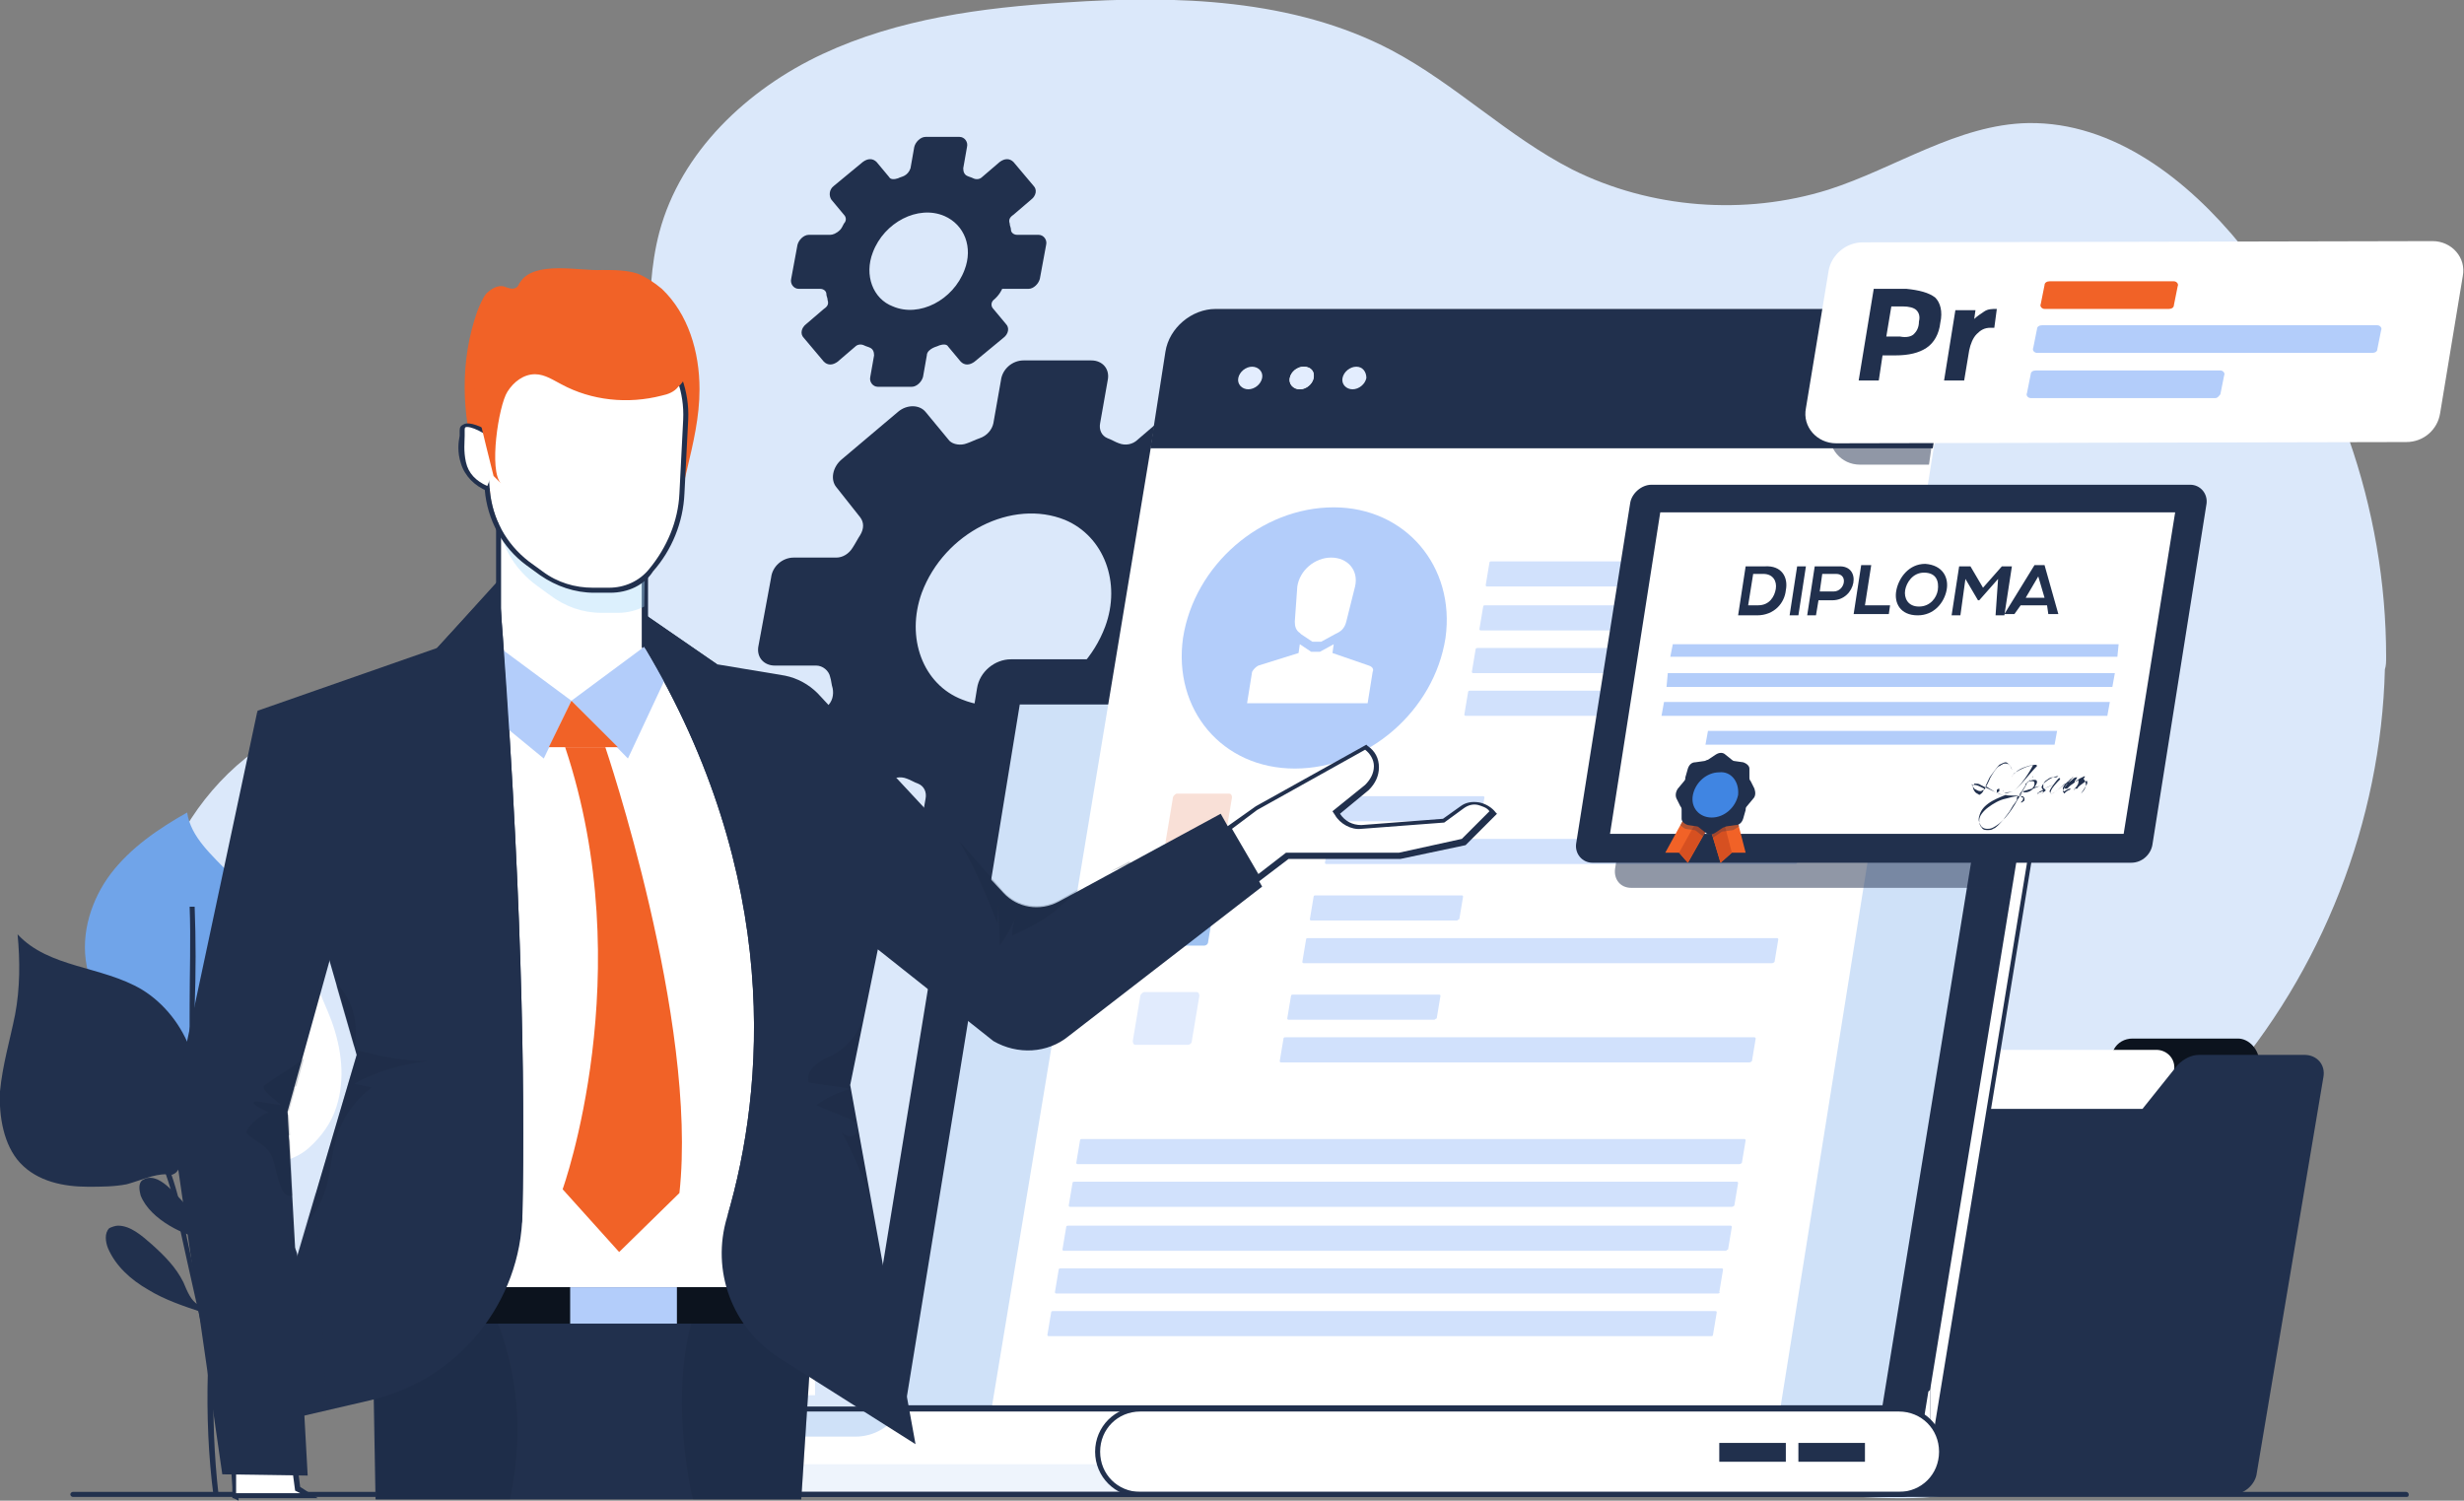 <?xml version="1.0" encoding="utf-8"?>
<!-- Generator: Adobe Illustrator 25.0.0, SVG Export Plug-In . SVG Version: 6.00 Build 0)  -->
<svg version="1.1" id="Portfolio" xmlns="http://www.w3.org/2000/svg" xmlns:xlink="http://www.w3.org/1999/xlink" x="0px" y="0px"
	 viewBox="0 0 196.2 119.5" style="enable-background:new 0 0 196.2 119.5;" xml:space="preserve">
<rect x="0" y="0" width="196.2" height="119.5" fill="#808080" stroke="none"/>
<style type="text/css">
	.st0{fill:#DBE8FA;}
	.st1{fill:#0C131E;}
	.st2{fill:#FFFFFF;}
	.st3{fill:#21304D;}
	.st4{fill:#70A4E9;}
	.st5{clip-path:url(#SVGID_2_);fill:#E3EDFE;}
	.st6{clip-path:url(#SVGID_4_);fill:#E3EDFE;}
	.st7{clip-path:url(#SVGID_6_);fill:#E5EEFE;}
	.st8{clip-path:url(#SVGID_8_);fill:#E8F0FE;}
	.st9{clip-path:url(#SVGID_10_);fill:#EAF1FE;}
	.st10{clip-path:url(#SVGID_12_);fill:#ECF3FE;}
	.st11{clip-path:url(#SVGID_14_);fill:#EEF4FE;}
	.st12{clip-path:url(#SVGID_16_);fill:#EFF5FE;}
	.st13{clip-path:url(#SVGID_18_);fill:#F1F6FE;}
	.st14{clip-path:url(#SVGID_20_);fill:#F3F7FF;}
	.st15{clip-path:url(#SVGID_22_);fill:#F4F8FF;}
	.st16{clip-path:url(#SVGID_24_);fill:#F5F9FF;}
	.st17{clip-path:url(#SVGID_26_);fill:#F7FAFF;}
	.st18{clip-path:url(#SVGID_28_);fill:#F8FAFF;}
	.st19{clip-path:url(#SVGID_30_);fill:#F9FBFF;}
	.st20{clip-path:url(#SVGID_32_);fill:#FAFCFF;}
	.st21{clip-path:url(#SVGID_34_);fill:#FBFCFF;}
	.st22{clip-path:url(#SVGID_36_);fill:#FBFDFF;}
	.st23{clip-path:url(#SVGID_38_);fill:#FCFDFF;}
	.st24{clip-path:url(#SVGID_40_);fill:#FDFEFF;}
	.st25{clip-path:url(#SVGID_42_);fill:#FDFEFF;}
	.st26{clip-path:url(#SVGID_44_);fill:#FEFEFF;}
	.st27{clip-path:url(#SVGID_46_);fill:#FEFEFF;}
	.st28{clip-path:url(#SVGID_48_);fill:#FEFFFF;}
	.st29{clip-path:url(#SVGID_50_);fill:#FFFFFF;}
	.st30{clip-path:url(#SVGID_52_);fill:#FFFFFF;}
	.st31{clip-path:url(#SVGID_54_);fill:#FFFFFF;}
	.st32{clip-path:url(#SVGID_56_);fill:#FFFFFF;}
	.st33{clip-path:url(#SVGID_58_);fill:#FFFFFF;}
	.st34{clip-path:url(#SVGID_60_);fill:#FFFFFF;}
	.st35{fill:#CFE1F8;}
	.st36{fill:#EEF4FC;}
	.st37{fill:#D1E1FC;}
	.st38{fill:#F9E0D7;}
	.st39{fill:#9FC2F1;}
	.st40{fill:#E1EBFD;}
	.st41{fill:#E3EDFE;}
	.st42{fill:#B3CDFA;}
	.st43{opacity:0.2;}
	.st44{fill:#152135;}
	.st45{fill:#F16227;}
	.st46{opacity:0.4;}
	.st47{fill:#A8D9FB;}
	.st48{opacity:0.55;}
	.st49{opacity:0.3;}
	.st50{opacity:0.5;}
	.st51{fill:#D65021;}
	.st52{fill:#4085E2;}
</style>
<g id="XMLID_154_">
	<g id="XMLID_873_">
		<path id="XMLID_160_" class="st0" d="M190,52.3c0-11.8-4.1-23.6-11.5-32.7c-4.3-5.3-10.2-9.9-17-9.8c-5.6,0.1-10.6,3.6-15.9,5.3
			c-6.7,2.1-14.2,1.5-20.4-1.6c-5.1-2.6-9.3-6.8-14.4-9.5c-7.8-4.1-17.1-4.4-26-3.8c-6.6,0.4-13.3,1.3-19.3,4.1
			c-6,2.8-11.3,7.8-13,14.2c-1.4,5.3-0.3,10.9-1.2,16.3c-1,6.1-4.5,11.6-9.6,15.1c-6.5,4.4-15,5.2-21.4,9.9
			c-8.1,5.9-10.8,17.4-8.1,27.1c2.3,8,7.6,14.1,13.9,19.3c2.4,1.9,4.3,4.8,7.2,6c3.9,1.7,8.3,1.2,12.1,3.3c1.8,1,3.1,2.9,5,3.5
			s4.3-0.3,6.2-0.3c8.5,0,17.1,0.1,25.6,0.1c20.3,0.1,40.7,0.2,61,0.2l0,0c4,0,9.3,0.8,13-0.2c-1.1,0.3,1.1-8.7,1.4-9.6
			c1.4-3.6,3.8-6.8,6.3-9.7c4.1-4.6,9-8.4,13-13c8-9.1,12.7-21.1,13-33.2C190,53,190,52.7,190,52.3z"/>
	</g>
	<g id="XMLID_221_">
		<g id="XMLID_501_">
			<g id="XMLID_540_">
				<path id="XMLID_1123_" class="st1" d="M179.3,117.2l0.6-32.6c0-1-0.8-1.9-1.7-1.9h-8.4c-0.6,0-1.2,0.3-1.5,0.9l-2.2,3.6h-31.3
					c-1.1,0-2.1,1-2.1,2.1l-0.6,27.8c0,1,0.7,1.7,1.6,1.7h43.9C178.6,119,179.3,118.2,179.3,117.2z"/>
			</g>
		</g>
		<g id="XMLID_500_">
			<path id="XMLID_162_" class="st2" d="M167.7,117.6h-32.9l5.3-31.7c0.2-1.3,1.4-2.3,2.7-2.3h28.9c0.9,0,1.6,0.8,1.4,1.7
				L167.7,117.6z"/>
		</g>
		<g id="XMLID_1235_">
			<g id="XMLID_227_">
				<path id="XMLID_1122_" class="st3" d="M179.7,117.3l5.3-31.5c0.2-1-0.5-1.8-1.5-1.8h-8.4c-0.6,0-1.2,0.3-1.7,0.8l-2.8,3.5h-31.5
					c-1.1,0-2.2,0.9-2.4,2.1l-4.6,26.9c-0.2,0.9,0.5,1.7,1.4,1.7h44.3C178.7,119,179.6,118.2,179.7,117.3z"/>
			</g>
		</g>
	</g>
	<g id="XMLID_1226_">
		<path id="XMLID_161_" class="st3" d="M93.9,52.9h4.2c0.9,0,1.7-0.7,1.8-1.6l1-5.4c0.2-0.9-0.4-1.6-1.3-1.6h-3.3
			c-0.5,0-1-0.4-1.1-0.9c-0.1-0.3-0.1-0.6-0.2-0.9c-0.1-0.5,0.1-1.1,0.5-1.5l2.8-2.4c0.7-0.6,0.9-1.6,0.4-2.2l-3.1-3.8
			c-0.5-0.6-1.5-0.6-2.2,0L90.6,35c-0.4,0.4-1,0.5-1.5,0.3c-0.3-0.1-0.6-0.3-0.9-0.4c-0.5-0.2-0.7-0.7-0.6-1.2l0.6-3.4
			c0.2-0.9-0.4-1.6-1.3-1.6h-5.4c-0.9,0-1.7,0.7-1.8,1.6l-0.6,3.4c-0.1,0.5-0.5,1-1.1,1.2c-0.3,0.1-0.7,0.3-1,0.4
			c-0.5,0.2-1.1,0.1-1.4-0.2l-1.9-2.3c-0.5-0.6-1.5-0.6-2.2,0L67,36.6c-0.7,0.6-0.9,1.6-0.4,2.2l1.9,2.4c0.3,0.4,0.3,0.9,0,1.4
			c-0.2,0.3-0.4,0.7-0.6,1c-0.3,0.5-0.8,0.8-1.3,0.8h-3.4c-0.9,0-1.7,0.7-1.8,1.6l-1,5.4c-0.2,0.9,0.4,1.6,1.3,1.6H65
			c0.5,0,1,0.4,1.1,0.9c0.1,0.3,0.1,0.6,0.2,0.9c0.1,0.5,0,1.1-0.5,1.5L63,58.7c-0.7,0.6-0.9,1.6-0.4,2.2l3.1,3.8
			c0.5,0.6,1.5,0.6,2.2,0l2.8-2.4c0.4-0.4,1-0.5,1.5-0.3c0.3,0.1,0.6,0.3,0.9,0.4c0.5,0.2,0.7,0.7,0.6,1.2L73.1,67
			c-0.2,0.9,0.4,1.6,1.3,1.6h5.4c0.9,0,1.7-0.7,1.8-1.6l0.6-3.3c0.1-0.5,0.5-1,1.1-1.2c0.3-0.1,0.7-0.2,1-0.4
			c0.5-0.2,1.1-0.1,1.4,0.2l1.9,2.3c0.5,0.6,1.5,0.6,2.2,0l4.5-3.8c0.7-0.6,0.9-1.6,0.4-2.2l-1.9-2.4c-0.3-0.4-0.3-0.9,0-1.4
			C93.3,53.9,93.9,52.9,93.9,52.9z M73.4,47.2c1.8-4.8,7.2-7.5,11.4-5.8c3.1,1.3,4.5,5,3.2,8.5c-1.8,4.8-7.2,7.5-11.4,5.8
			C73.5,54.5,72.1,50.8,73.4,47.2z"/>
	</g>
	<g id="XMLID_1225_">
		<path id="XMLID_163_" class="st3" d="M79.8,23h2.1c0.4,0,0.8-0.4,0.9-0.8l0.5-2.7c0.1-0.4-0.2-0.8-0.6-0.8H81
			c-0.3,0-0.5-0.2-0.5-0.4c0-0.2-0.1-0.3-0.1-0.5c-0.1-0.3,0-0.5,0.3-0.7l1.4-1.2c0.4-0.3,0.5-0.8,0.2-1.1l-1.6-1.9
			c-0.3-0.3-0.7-0.3-1.1,0l-1.4,1.2c-0.2,0.2-0.5,0.2-0.7,0.1S77.2,14.1,77,14s-0.3-0.3-0.3-0.6l0.3-1.7c0.1-0.4-0.2-0.8-0.6-0.8
			h-2.7c-0.4,0-0.8,0.4-0.9,0.8l-0.3,1.7c-0.1,0.3-0.3,0.5-0.5,0.6s-0.3,0.1-0.5,0.2c-0.3,0.1-0.6,0.1-0.7-0.1l-1-1.2
			c-0.3-0.3-0.7-0.3-1.1,0l-2.3,1.9c-0.4,0.3-0.4,0.8-0.2,1.1l1,1.2c0.2,0.2,0.2,0.5,0,0.7c-0.1,0.2-0.2,0.4-0.3,0.5
			c-0.3,0.3-0.6,0.4-0.8,0.4h-1.7c-0.4,0-0.8,0.4-0.9,0.8L63,22.2c-0.1,0.4,0.2,0.8,0.6,0.8h1.7c0.3,0,0.5,0.2,0.5,0.4
			c0,0.2,0.1,0.3,0.1,0.5c0.1,0.3,0,0.5-0.3,0.7l-1.4,1.2c-0.4,0.3-0.5,0.8-0.2,1.1l1.6,1.9c0.3,0.3,0.7,0.3,1.1,0l1.4-1.2
			c0.2-0.2,0.5-0.2,0.7-0.1s0.3,0.1,0.5,0.2s0.3,0.3,0.3,0.6L69.3,30c-0.1,0.4,0.2,0.8,0.6,0.8h2.7c0.4,0,0.8-0.4,0.9-0.8l0.3-1.7
			c0-0.3,0.3-0.5,0.5-0.6s0.3-0.1,0.5-0.2c0.3-0.1,0.6-0.1,0.7,0.1l1,1.2c0.3,0.3,0.7,0.3,1.1,0l2.3-1.9c0.4-0.3,0.5-0.8,0.2-1.1
			l-1-1.2c-0.2-0.2-0.2-0.5,0-0.7C79.6,23.5,79.8,23,79.8,23z M69.5,20.1c0.9-2.4,3.6-3.8,5.7-2.9c1.6,0.7,2.3,2.5,1.6,4.3
			c-0.9,2.4-3.6,3.8-5.7,2.9C69.5,23.8,68.8,21.9,69.5,20.1z"/>
	</g>
	<g id="XMLID_220_">
		<g id="XMLID_254_">
			<path id="XMLID_174_" class="st2" d="M13.1,83.9c0.4-2.6,2.3-4.8,4.5-6.1c2.2-1.4,4.8-2,7.4-2.3c-0.5,2,0.7,3.9,1.4,5.8
				c0.8,2.2,1.1,4.6,0.4,6.8c-0.4,1.3-1.2,2.4-2.2,3.3c-1,0.9-2.2,1.1-3.5,1.6c-0.6,0.2-1.2,0.7-1.9,0.7c-1,0.1-1.8-0.7-2.4-1.5
				c-0.5-0.7-0.8-1.4-1.4-2c-0.5-0.6-1.1-1-1.5-1.7C13.1,87,12.8,85.4,13.1,83.9z"/>
		</g>
		<g id="XMLID_248_">
			<path id="XMLID_175_" class="st4" d="M6.9,76.9c-0.5-2.6,0.4-5.3,1.9-7.3c1.6-2.1,3.8-3.6,6.1-4.9c0.3,2,2,3.4,3.4,4.9
				c1.5,1.7,2.7,3.9,2.8,6.2c0.1,1.3-0.2,2.7-0.8,3.8c-0.6,1.2-1.7,1.8-2.6,2.7c-0.5,0.5-0.9,1.1-1.5,1.4c-0.9,0.4-2,0.1-2.8-0.5
				c-0.7-0.5-1.3-1-2-1.4s-1.4-0.6-2-1C8.1,79.9,7.2,78.4,6.9,76.9z"/>
		</g>
		<g id="XMLID_244_">
			<path id="XMLID_176_" class="st3" d="M0,86.9c0.2-2.1,0.8-4.1,1.2-6.1c0.4-2.1,0.4-4.3,0.2-6.4c2.5,2.7,6.7,2.5,9.9,4.4
				c1.8,1.1,3.2,2.9,3.9,4.9c0.8,2.2,1,4.5,0.1,6.7c0,0.1-0.1,0.2-0.1,0.3c-0.3,0.7-0.5,1.3-0.8,2c-0.1,0.3-0.3,0.7-0.6,0.8
				c-0.1,0.1-0.3,0-0.5,0c-1.1,0-2.1,0.5-3.2,0.8c-1,0.2-2.1,0.2-3.1,0.2c-1.9,0-4-0.4-5.4-1.9C0.3,91.2-0.1,88.9,0,86.9z"/>
		</g>
		<g id="XMLID_232_">
			<path id="XMLID_796_" class="st3" d="M17,119.1c-0.8-6.2-0.6-13,0.6-21.4c0.1-0.6,0.2-1.3,0.3-1.9c0.8-5.8,1.6-11.9,4.6-16.9
				l0.3,0.2c-3,5-3.8,10.9-4.5,16.7c-0.1,0.7-0.2,1.3-0.3,1.9c-1.1,8.4-1.3,15.2-0.6,21.3L17,119.1z"/>
		</g>
		<g id="XMLID_231_">
			<path id="XMLID_795_" class="st3" d="M18.6,119.3c-0.7-8.3-1.7-16.8-2.9-25.2c-0.7-4.6-0.6-9.4-0.6-14c0-2.6,0.1-5.3,0-7.9h0.4
				c0.1,2.6,0.1,5.3,0,8c-0.1,4.6-0.1,9.4,0.6,14c1.3,8.4,2.2,16.9,2.9,25.3L18.6,119.3z"/>
		</g>
		<g id="XMLID_230_">
			<path id="XMLID_794_" class="st3" d="M19.2,119.2c-0.6-2.5-1.2-5-1.7-7.5c-1.2-4.9-2.3-9.9-3.4-14.9C13,91.1,9.6,85.6,4.8,81.2
				l0.3-0.3c4.9,4.5,8.3,10.1,9.4,15.8c1,5,2.2,10,3.4,14.9c0.6,2.4,1.2,5,1.7,7.5L19.2,119.2z"/>
		</g>
		<g id="XMLID_305_">
			<path id="XMLID_178_" class="st3" d="M15.8,103.9c-0.6-0.3-0.9-1.1-1.2-1.8c-0.6-1.2-1.5-2.1-2.5-3c-0.8-0.7-1.7-1.5-2.7-1.5
				c-0.2,0-0.5,0.1-0.7,0.2c-0.4,0.4-0.3,1.1-0.1,1.6c0.6,1.4,1.8,2.5,3.2,3.3c1.3,0.8,2.8,1.3,4.3,1.8L15.8,103.9z"/>
		</g>
		<g id="XMLID_303_">
			<path id="XMLID_179_" class="st3" d="M16.4,98.3c-0.5-0.2-0.6-0.8-0.9-1.3c-0.4-0.8-1.1-1.5-1.8-2.2c-0.5-0.5-1.2-1.1-1.9-1
				c-0.2,0-0.3,0.1-0.5,0.2c-0.3,0.3-0.2,0.8-0.1,1.2c0.4,1,1.3,1.8,2.3,2.4c1,0.6,2,0.9,3.1,1.3L16.4,98.3z"/>
		</g>
		<g id="XMLID_304_">
			<path id="XMLID_181_" class="st3" d="M23.2,99c-0.7-0.8-2-0.8-2.9-0.3s-1.6,1.4-2,2.4s-0.7,2-1.2,3l0.5,1.3
				c0.4-0.7,1.2-1,1.9-1.2c1.2-0.4,2.4-0.8,3.3-1.7C23.7,101.5,24.1,99.9,23.2,99z"/>
		</g>
		<g id="XMLID_306_">
			<path id="XMLID_182_" class="st3" d="M21.5,94.2c-0.4-0.5-1.2-0.5-1.8-0.2s-1,0.9-1.2,1.5c-0.3,0.6-0.4,1.2-0.7,1.8l0.3,0.8
				c0.2-0.4,0.7-0.6,1.2-0.7c0.7-0.2,1.5-0.5,2-1.1S22,94.7,21.5,94.2z"/>
		</g>
	</g>
	<g id="XMLID_155_">
		<g id="XMLID_164_">
			<g id="XMLID_730_">
				<g>
					<defs>
						<path id="SVGID_1_" d="M161.6,52.8l-80.1,0.4c-1.2,0-2.3,0.9-2.5,2.1l-9.9,60.6h84.7l9.9-60.5c0.1-0.7-0.2-1.5-0.9-1.8
							L161.6,52.8z"/>
					</defs>
					<clipPath id="SVGID_2_">
						<use xlink:href="#SVGID_1_"  style="overflow:visible;"/>
					</clipPath>
					<rect id="XMLID_732_" x="69.2" y="52.8" class="st5" width="0.4" height="63.2"/>
				</g>
				<g>
					<defs>
						<path id="SVGID_3_" d="M161.6,52.8l-80.1,0.4c-1.2,0-2.3,0.9-2.5,2.1l-9.9,60.6h84.7l9.9-60.5c0.1-0.7-0.2-1.5-0.9-1.8
							L161.6,52.8z"/>
					</defs>
					<clipPath id="SVGID_4_">
						<use xlink:href="#SVGID_3_"  style="overflow:visible;"/>
					</clipPath>
					<rect id="XMLID_733_" x="69.5" y="52.8" class="st6" width="3.4" height="63.2"/>
				</g>
				<g>
					<defs>
						<path id="SVGID_5_" d="M161.6,52.8l-80.1,0.4c-1.2,0-2.3,0.9-2.5,2.1l-9.9,60.6h84.7l9.9-60.5c0.1-0.7-0.2-1.5-0.9-1.8
							L161.6,52.8z"/>
					</defs>
					<clipPath id="SVGID_6_">
						<use xlink:href="#SVGID_5_"  style="overflow:visible;"/>
					</clipPath>
					<rect id="XMLID_737_" x="72.9" y="52.8" class="st7" width="3.4" height="63.2"/>
				</g>
				<g>
					<defs>
						<path id="SVGID_7_" d="M161.6,52.8l-80.1,0.4c-1.2,0-2.3,0.9-2.5,2.1l-9.9,60.6h84.7l9.9-60.5c0.1-0.7-0.2-1.5-0.9-1.8
							L161.6,52.8z"/>
					</defs>
					<clipPath id="SVGID_8_">
						<use xlink:href="#SVGID_7_"  style="overflow:visible;"/>
					</clipPath>
					<rect id="XMLID_739_" x="76.3" y="52.8" class="st8" width="3.4" height="63.2"/>
				</g>
				<g>
					<defs>
						<path id="SVGID_9_" d="M161.6,52.8l-80.1,0.4c-1.2,0-2.3,0.9-2.5,2.1l-9.9,60.6h84.7l9.9-60.5c0.1-0.7-0.2-1.5-0.9-1.8
							L161.6,52.8z"/>
					</defs>
					<clipPath id="SVGID_10_">
						<use xlink:href="#SVGID_9_"  style="overflow:visible;"/>
					</clipPath>
					<rect id="XMLID_740_" x="79.6" y="52.8" class="st9" width="3.4" height="63.2"/>
				</g>
				<g>
					<defs>
						<path id="SVGID_11_" d="M161.6,52.8l-80.1,0.4c-1.2,0-2.3,0.9-2.5,2.1l-9.9,60.6h84.7l9.9-60.5c0.1-0.7-0.2-1.5-0.9-1.8
							L161.6,52.8z"/>
					</defs>
					<clipPath id="SVGID_12_">
						<use xlink:href="#SVGID_11_"  style="overflow:visible;"/>
					</clipPath>
					<rect id="XMLID_741_" x="83" y="52.8" class="st10" width="3.4" height="63.2"/>
				</g>
				<g>
					<defs>
						<path id="SVGID_13_" d="M161.6,52.8l-80.1,0.4c-1.2,0-2.3,0.9-2.5,2.1l-9.9,60.6h84.7l9.9-60.5c0.1-0.7-0.2-1.5-0.9-1.8
							L161.6,52.8z"/>
					</defs>
					<clipPath id="SVGID_14_">
						<use xlink:href="#SVGID_13_"  style="overflow:visible;"/>
					</clipPath>
					<rect id="XMLID_751_" x="86.4" y="52.8" class="st11" width="3.4" height="63.2"/>
				</g>
				<g>
					<defs>
						<path id="SVGID_15_" d="M161.6,52.8l-80.1,0.4c-1.2,0-2.3,0.9-2.5,2.1l-9.9,60.6h84.7l9.9-60.5c0.1-0.7-0.2-1.5-0.9-1.8
							L161.6,52.8z"/>
					</defs>
					<clipPath id="SVGID_16_">
						<use xlink:href="#SVGID_15_"  style="overflow:visible;"/>
					</clipPath>
					<rect id="XMLID_755_" x="89.7" y="52.8" class="st12" width="3.4" height="63.2"/>
				</g>
				<g>
					<defs>
						<path id="SVGID_17_" d="M161.6,52.8l-80.1,0.4c-1.2,0-2.3,0.9-2.5,2.1l-9.9,60.6h84.7l9.9-60.5c0.1-0.7-0.2-1.5-0.9-1.8
							L161.6,52.8z"/>
					</defs>
					<clipPath id="SVGID_18_">
						<use xlink:href="#SVGID_17_"  style="overflow:visible;"/>
					</clipPath>
					<rect id="XMLID_756_" x="93.1" y="52.8" class="st13" width="3.4" height="63.2"/>
				</g>
				<g>
					<defs>
						<path id="SVGID_19_" d="M161.6,52.8l-80.1,0.4c-1.2,0-2.3,0.9-2.5,2.1l-9.9,60.6h84.7l9.9-60.5c0.1-0.7-0.2-1.5-0.9-1.8
							L161.6,52.8z"/>
					</defs>
					<clipPath id="SVGID_20_">
						<use xlink:href="#SVGID_19_"  style="overflow:visible;"/>
					</clipPath>
					<rect id="XMLID_760_" x="96.5" y="52.8" class="st14" width="3.4" height="63.2"/>
				</g>
				<g>
					<defs>
						<path id="SVGID_21_" d="M161.6,52.8l-80.1,0.4c-1.2,0-2.3,0.9-2.5,2.1l-9.9,60.6h84.7l9.9-60.5c0.1-0.7-0.2-1.5-0.9-1.8
							L161.6,52.8z"/>
					</defs>
					<clipPath id="SVGID_22_">
						<use xlink:href="#SVGID_21_"  style="overflow:visible;"/>
					</clipPath>
					<rect id="XMLID_761_" x="99.8" y="52.8" class="st15" width="3.4" height="63.2"/>
				</g>
				<g>
					<defs>
						<path id="SVGID_23_" d="M161.6,52.8l-80.1,0.4c-1.2,0-2.3,0.9-2.5,2.1l-9.9,60.6h84.7l9.9-60.5c0.1-0.7-0.2-1.5-0.9-1.8
							L161.6,52.8z"/>
					</defs>
					<clipPath id="SVGID_24_">
						<use xlink:href="#SVGID_23_"  style="overflow:visible;"/>
					</clipPath>
					<rect id="XMLID_764_" x="103.2" y="52.8" class="st16" width="3.4" height="63.2"/>
				</g>
				<g>
					<defs>
						<path id="SVGID_25_" d="M161.6,52.8l-80.1,0.4c-1.2,0-2.3,0.9-2.5,2.1l-9.9,60.6h84.7l9.9-60.5c0.1-0.7-0.2-1.5-0.9-1.8
							L161.6,52.8z"/>
					</defs>
					<clipPath id="SVGID_26_">
						<use xlink:href="#SVGID_25_"  style="overflow:visible;"/>
					</clipPath>
					<rect id="XMLID_765_" x="106.6" y="52.8" class="st17" width="3.4" height="63.2"/>
				</g>
				<g>
					<defs>
						<path id="SVGID_27_" d="M161.6,52.8l-80.1,0.4c-1.2,0-2.3,0.9-2.5,2.1l-9.9,60.6h84.7l9.9-60.5c0.1-0.7-0.2-1.5-0.9-1.8
							L161.6,52.8z"/>
					</defs>
					<clipPath id="SVGID_28_">
						<use xlink:href="#SVGID_27_"  style="overflow:visible;"/>
					</clipPath>
					<rect id="XMLID_766_" x="109.9" y="52.8" class="st18" width="3.4" height="63.2"/>
				</g>
				<g>
					<defs>
						<path id="SVGID_29_" d="M161.6,52.8l-80.1,0.4c-1.2,0-2.3,0.9-2.5,2.1l-9.9,60.6h84.7l9.9-60.5c0.1-0.7-0.2-1.5-0.9-1.8
							L161.6,52.8z"/>
					</defs>
					<clipPath id="SVGID_30_">
						<use xlink:href="#SVGID_29_"  style="overflow:visible;"/>
					</clipPath>
					<rect id="XMLID_767_" x="113.3" y="52.8" class="st19" width="3.4" height="63.2"/>
				</g>
				<g>
					<defs>
						<path id="SVGID_31_" d="M161.6,52.8l-80.1,0.4c-1.2,0-2.3,0.9-2.5,2.1l-9.9,60.6h84.7l9.9-60.5c0.1-0.7-0.2-1.5-0.9-1.8
							L161.6,52.8z"/>
					</defs>
					<clipPath id="SVGID_32_">
						<use xlink:href="#SVGID_31_"  style="overflow:visible;"/>
					</clipPath>
					<rect id="XMLID_768_" x="116.6" y="52.8" class="st20" width="3.4" height="63.2"/>
				</g>
				<g>
					<defs>
						<path id="SVGID_33_" d="M161.6,52.8l-80.1,0.4c-1.2,0-2.3,0.9-2.5,2.1l-9.9,60.6h84.7l9.9-60.5c0.1-0.7-0.2-1.5-0.9-1.8
							L161.6,52.8z"/>
					</defs>
					<clipPath id="SVGID_34_">
						<use xlink:href="#SVGID_33_"  style="overflow:visible;"/>
					</clipPath>
					<rect id="XMLID_770_" x="120" y="52.8" class="st21" width="3.4" height="63.2"/>
				</g>
				<g>
					<defs>
						<path id="SVGID_35_" d="M161.6,52.8l-80.1,0.4c-1.2,0-2.3,0.9-2.5,2.1l-9.9,60.6h84.7l9.9-60.5c0.1-0.7-0.2-1.5-0.9-1.8
							L161.6,52.8z"/>
					</defs>
					<clipPath id="SVGID_36_">
						<use xlink:href="#SVGID_35_"  style="overflow:visible;"/>
					</clipPath>
					<rect id="XMLID_778_" x="123.4" y="52.8" class="st22" width="3.4" height="63.2"/>
				</g>
				<g>
					<defs>
						<path id="SVGID_37_" d="M161.6,52.8l-80.1,0.4c-1.2,0-2.3,0.9-2.5,2.1l-9.9,60.6h84.7l9.9-60.5c0.1-0.7-0.2-1.5-0.9-1.8
							L161.6,52.8z"/>
					</defs>
					<clipPath id="SVGID_38_">
						<use xlink:href="#SVGID_37_"  style="overflow:visible;"/>
					</clipPath>
					<rect id="XMLID_779_" x="126.7" y="52.8" class="st23" width="3.4" height="63.2"/>
				</g>
				<g>
					<defs>
						<path id="SVGID_39_" d="M161.6,52.8l-80.1,0.4c-1.2,0-2.3,0.9-2.5,2.1l-9.9,60.6h84.7l9.9-60.5c0.1-0.7-0.2-1.5-0.9-1.8
							L161.6,52.8z"/>
					</defs>
					<clipPath id="SVGID_40_">
						<use xlink:href="#SVGID_39_"  style="overflow:visible;"/>
					</clipPath>
					<rect id="XMLID_780_" x="130.1" y="52.8" class="st24" width="3.4" height="63.2"/>
				</g>
				<g>
					<defs>
						<path id="SVGID_41_" d="M161.6,52.8l-80.1,0.4c-1.2,0-2.3,0.9-2.5,2.1l-9.9,60.6h84.7l9.9-60.5c0.1-0.7-0.2-1.5-0.9-1.8
							L161.6,52.8z"/>
					</defs>
					<clipPath id="SVGID_42_">
						<use xlink:href="#SVGID_41_"  style="overflow:visible;"/>
					</clipPath>
					<rect id="XMLID_781_" x="133.5" y="52.8" class="st25" width="3.4" height="63.2"/>
				</g>
				<g>
					<defs>
						<path id="SVGID_43_" d="M161.6,52.8l-80.1,0.4c-1.2,0-2.3,0.9-2.5,2.1l-9.9,60.6h84.7l9.9-60.5c0.1-0.7-0.2-1.5-0.9-1.8
							L161.6,52.8z"/>
					</defs>
					<clipPath id="SVGID_44_">
						<use xlink:href="#SVGID_43_"  style="overflow:visible;"/>
					</clipPath>
					<rect id="XMLID_782_" x="136.8" y="52.8" class="st26" width="3.4" height="63.2"/>
				</g>
				<g>
					<defs>
						<path id="SVGID_45_" d="M161.6,52.8l-80.1,0.4c-1.2,0-2.3,0.9-2.5,2.1l-9.9,60.6h84.7l9.9-60.5c0.1-0.7-0.2-1.5-0.9-1.8
							L161.6,52.8z"/>
					</defs>
					<clipPath id="SVGID_46_">
						<use xlink:href="#SVGID_45_"  style="overflow:visible;"/>
					</clipPath>
					<rect id="XMLID_784_" x="140.2" y="52.8" class="st27" width="3.4" height="63.2"/>
				</g>
				<g>
					<defs>
						<path id="SVGID_47_" d="M161.6,52.8l-80.1,0.4c-1.2,0-2.3,0.9-2.5,2.1l-9.9,60.6h84.7l9.9-60.5c0.1-0.7-0.2-1.5-0.9-1.8
							L161.6,52.8z"/>
					</defs>
					<clipPath id="SVGID_48_">
						<use xlink:href="#SVGID_47_"  style="overflow:visible;"/>
					</clipPath>
					<rect id="XMLID_785_" x="143.6" y="52.8" class="st28" width="3.4" height="63.2"/>
				</g>
				<g>
					<defs>
						<path id="SVGID_49_" d="M161.6,52.8l-80.1,0.4c-1.2,0-2.3,0.9-2.5,2.1l-9.9,60.6h84.7l9.9-60.5c0.1-0.7-0.2-1.5-0.9-1.8
							L161.6,52.8z"/>
					</defs>
					<clipPath id="SVGID_50_">
						<use xlink:href="#SVGID_49_"  style="overflow:visible;"/>
					</clipPath>
					<rect id="XMLID_786_" x="146.9" y="52.8" class="st29" width="3.4" height="63.2"/>
				</g>
				<g>
					<defs>
						<path id="SVGID_51_" d="M161.6,52.8l-80.1,0.4c-1.2,0-2.3,0.9-2.5,2.1l-9.9,60.6h84.7l9.9-60.5c0.1-0.7-0.2-1.5-0.9-1.8
							L161.6,52.8z"/>
					</defs>
					<clipPath id="SVGID_52_">
						<use xlink:href="#SVGID_51_"  style="overflow:visible;"/>
					</clipPath>
					<rect id="XMLID_788_" x="150.3" y="52.8" class="st30" width="3.4" height="63.2"/>
				</g>
				<g>
					<defs>
						<path id="SVGID_53_" d="M161.6,52.8l-80.1,0.4c-1.2,0-2.3,0.9-2.5,2.1l-9.9,60.6h84.7l9.9-60.5c0.1-0.7-0.2-1.5-0.9-1.8
							L161.6,52.8z"/>
					</defs>
					<clipPath id="SVGID_54_">
						<use xlink:href="#SVGID_53_"  style="overflow:visible;"/>
					</clipPath>
					<rect id="XMLID_789_" x="153.7" y="52.8" class="st31" width="3.4" height="63.2"/>
				</g>
				<g>
					<defs>
						<path id="SVGID_55_" d="M161.6,52.8l-80.1,0.4c-1.2,0-2.3,0.9-2.5,2.1l-9.9,60.6h84.7l9.9-60.5c0.1-0.7-0.2-1.5-0.9-1.8
							L161.6,52.8z"/>
					</defs>
					<clipPath id="SVGID_56_">
						<use xlink:href="#SVGID_55_"  style="overflow:visible;"/>
					</clipPath>
					<rect id="XMLID_790_" x="157" y="52.8" class="st32" width="3.4" height="63.2"/>
				</g>
				<g>
					<defs>
						<path id="SVGID_57_" d="M161.6,52.8l-80.1,0.4c-1.2,0-2.3,0.9-2.5,2.1l-9.9,60.6h84.7l9.9-60.5c0.1-0.7-0.2-1.5-0.9-1.8
							L161.6,52.8z"/>
					</defs>
					<clipPath id="SVGID_58_">
						<use xlink:href="#SVGID_57_"  style="overflow:visible;"/>
					</clipPath>
					<rect id="XMLID_792_" x="160.4" y="52.8" class="st33" width="3.4" height="63.2"/>
				</g>
				<g>
					<defs>
						<path id="SVGID_59_" d="M161.6,52.8l-80.1,0.4c-1.2,0-2.3,0.9-2.5,2.1l-9.9,60.6h84.7l9.9-60.5c0.1-0.7-0.2-1.5-0.9-1.8
							L161.6,52.8z"/>
					</defs>
					<clipPath id="SVGID_60_">
						<use xlink:href="#SVGID_59_"  style="overflow:visible;"/>
					</clipPath>
					<rect id="XMLID_793_" x="163.8" y="52.8" class="st34" width="0.1" height="63.2"/>
				</g>
			</g>
		</g>
		<g id="XMLID_188_">
			<path id="XMLID_725_" class="st3" d="M154,116.1H68.9v-0.2l9.9-60.6C79,54,80.2,53,81.5,53l80.1-0.4l1.3,0.8
				c0.7,0.4,1.1,1.2,1,2.1L154,116.1z M69.4,115.7h84.3l9.9-60.4c0.1-0.7-0.2-1.3-0.8-1.6l-1.2-0.7l-80,0.4c-1.1,0-2.1,0.9-2.3,2
				L69.4,115.7z"/>
		</g>
		<g id="XMLID_189_">
			<path id="XMLID_1121_" class="st3" d="M152.8,115.4H68.1L78,54.8c0.2-1.2,1.3-2.1,2.5-2.1h80.4c1.2,0,2,0.9,1.8,2.1L152.8,115.4z
				"/>
		</g>
		<g id="XMLID_190_">
			<path id="XMLID_724_" class="st3" d="M68.1,115.6C68.1,115.6,68.1,115.5,68.1,115.6c-0.1,0-0.2-0.1-0.2-0.2l9.9-60.6
				c0.2-1.3,1.4-2.3,2.7-2.3h80.4c0.6,0,1.2,0.2,1.5,0.7c0.4,0.4,0.5,1,0.4,1.7l-9.1,55.7c0,0.1-0.1,0.2-0.2,0.2
				c-0.1,0-0.2-0.1-0.2-0.2l9.1-55.7c0.1-0.5,0-1-0.3-1.3s-0.7-0.5-1.2-0.5H80.5c-1.1,0-2.1,0.9-2.3,2l-9.9,60.6
				C68.3,115.5,68.2,115.6,68.1,115.6z"/>
		</g>
		<g id="XMLID_191_">
			<polygon id="XMLID_1120_" class="st35" points="72.1,111.9 81.2,56.1 159,56.1 149.9,111.9 			"/>
		</g>
		<g id="XMLID_192_">
			<path id="XMLID_1119_" class="st2" d="M151.2,119H35.3c-1.9,0-3.4-1.5-3.4-3.4l0,0c0-1.9,1.5-3.4,3.4-3.4h115.8
				c1.9,0,3.4,1.5,3.4,3.4l0,0C154.6,117.5,153,119,151.2,119z"/>
		</g>
		<g id="XMLID_193_">
			<path id="XMLID_194_" class="st36" d="M151.2,116.6H35.3c-1.5,0-2.7-0.9-3.2-2.2c-0.1,0.4-0.2,0.8-0.2,1.2c0,1.9,1.5,3.4,3.4,3.4
				h115.8c1.9,0,3.4-1.5,3.4-3.4c0-0.4-0.1-0.8-0.2-1.2C153.9,115.7,152.6,116.6,151.2,116.6z"/>
		</g>
		<g id="XMLID_204_">
			<path id="XMLID_215_" class="st35" d="M68.1,114.4h-7.7c-1.5,0-2.9-0.9-3.5-2.2l0,0h14.8l0,0C71,113.6,69.6,114.4,68.1,114.4z"/>
		</g>
		<g id="XMLID_217_">
			<path id="XMLID_721_" class="st3" d="M151.2,119.2H35.3c-2,0-3.6-1.6-3.6-3.6s1.6-3.6,3.6-3.6h115.8c2,0,3.6,1.6,3.6,3.6
				S153.2,119.2,151.2,119.2z M35.3,112.4c-1.8,0-3.2,1.4-3.2,3.2s1.4,3.2,3.2,3.2h115.8c1.8,0,3.2-1.4,3.2-3.2s-1.4-3.2-3.2-3.2
				H35.3z"/>
		</g>
		<g id="XMLID_219_">
			<path id="XMLID_1118_" class="st2" d="M151.2,119H90.8c-1.9,0-3.4-1.5-3.4-3.4l0,0c0-1.9,1.5-3.4,3.4-3.4h60.4
				c1.9,0,3.4,1.5,3.4,3.4l0,0C154.6,117.5,153,119,151.2,119z"/>
		</g>
		<g id="XMLID_224_">
			<path id="XMLID_699_" class="st3" d="M151.2,119.2H90.8c-2,0-3.6-1.6-3.6-3.6s1.6-3.6,3.6-3.6h60.4c2,0,3.6,1.6,3.6,3.6
				S153.2,119.2,151.2,119.2z M90.8,112.4c-1.8,0-3.2,1.4-3.2,3.2s1.4,3.2,3.2,3.2h60.4c1.8,0,3.2-1.4,3.2-3.2s-1.4-3.2-3.2-3.2
				H90.8z"/>
		</g>
		<g id="XMLID_233_">
			<rect id="XMLID_1116_" x="143.2" y="114.9" class="st3" width="5.3" height="1.5"/>
		</g>
		<g id="XMLID_240_">
			<rect id="XMLID_1114_" x="136.9" y="114.9" class="st3" width="5.3" height="1.5"/>
		</g>
	</g>
	<g id="XMLID_665_">
		<path id="XMLID_697_" class="st3" d="M191.6,119.2H5.8c-0.1,0-0.2-0.1-0.2-0.2c0-0.1,0.1-0.2,0.2-0.2h185.8c0.1,0,0.2,0.1,0.2,0.2
			C191.8,119.2,191.7,119.2,191.6,119.2z"/>
	</g>
	<g id="XMLID_843_">
		<g id="XMLID_801_">
			<path id="XMLID_1113_" class="st2" d="M79,111.9L92.9,28c0.3-1.9,2.1-3.4,4-3.4h55.4c1.9,0,3.2,1.5,2.9,3.4l-13.4,83.9H79z"/>
		</g>
		<g id="XMLID_821_">
			<g id="XMLID_799_">
				<path id="XMLID_1110_" class="st37" d="M145.4,46.7h-27c-0.1,0-0.1-0.1-0.1-0.1l0.3-1.8c0-0.1,0.1-0.1,0.2-0.1h27
					c0.1,0,0.1,0.1,0.1,0.1l-0.3,1.8C145.6,46.7,145.5,46.7,145.4,46.7z"/>
			</g>
			<g id="XMLID_705_">
				<path id="XMLID_1109_" class="st37" d="M144.9,50.2h-27c-0.1,0-0.1-0.1-0.1-0.1l0.3-1.8c0-0.1,0.1-0.1,0.2-0.1h27
					c0.1,0,0.1,0.1,0.1,0.1l-0.3,1.8C145,50.1,144.9,50.2,144.9,50.2z"/>
			</g>
			<g id="XMLID_812_">
				<path id="XMLID_1107_" class="st37" d="M144.3,53.6h-27c-0.1,0-0.1-0.1-0.1-0.1l0.3-1.8c0-0.1,0.1-0.1,0.2-0.1h27
					c0.1,0,0.1,0.1,0.1,0.1l-0.3,1.8C144.5,53.5,144.4,53.6,144.3,53.6z"/>
			</g>
			<g id="XMLID_819_">
				<path id="XMLID_1106_" class="st37" d="M143.7,57h-27c-0.1,0-0.1-0.1-0.1-0.1l0.3-1.8c0-0.1,0.1-0.1,0.2-0.1h27
					c0.1,0,0.1,0.1,0.1,0.1l-0.3,1.8C143.9,57,143.8,57,143.7,57z"/>
			</g>
		</g>
		<g id="XMLID_842_">
			<g id="XMLID_849_">
				<path id="XMLID_1105_" class="st37" d="M138.5,92.7H85.8c-0.1,0-0.1-0.1-0.1-0.1l0.3-1.8c0-0.1,0.1-0.1,0.2-0.1h52.7
					c0.1,0,0.1,0.1,0.1,0.1l-0.3,1.8C138.7,92.6,138.6,92.7,138.5,92.7z"/>
			</g>
			<g id="XMLID_845_">
				<path id="XMLID_1102_" class="st37" d="M137.9,96.1H85.2c-0.1,0-0.1-0.1-0.1-0.1l0.3-1.8c0-0.1,0.1-0.1,0.2-0.1h52.7
					c0.1,0,0.1,0.1,0.1,0.1l-0.3,1.8C138.1,96,138,96.1,137.9,96.1z"/>
			</g>
			<g id="XMLID_844_">
				<path id="XMLID_1099_" class="st37" d="M137.4,99.6H84.7c-0.1,0-0.1-0.1-0.1-0.1l0.3-1.8c0-0.1,0.1-0.1,0.2-0.1h52.7
					c0.1,0,0.1,0.1,0.1,0.1l-0.3,1.8C137.5,99.5,137.5,99.6,137.4,99.6z"/>
			</g>
			<g id="XMLID_841_">
				<path id="XMLID_1098_" class="st37" d="M136.8,103H84.1c-0.1,0-0.1-0.1-0.1-0.1l0.3-1.8c0-0.1,0.1-0.1,0.2-0.1h52.6
					c0.1,0,0.1,0.1,0.1,0.1l-0.3,1.8C137,102.9,136.9,103,136.8,103z"/>
			</g>
			<g id="XMLID_851_">
				<path id="XMLID_1097_" class="st37" d="M136.2,106.4H83.5c-0.1,0-0.1-0.1-0.1-0.1l0.3-1.8c0-0.1,0.1-0.1,0.2-0.1h52.7
					c0.1,0,0.1,0.1,0.1,0.1l-0.3,1.8C136.4,106.4,136.3,106.4,136.2,106.4z"/>
			</g>
		</g>
		<g id="XMLID_828_">
			<g id="XMLID_833_">
				<path id="XMLID_1096_" class="st37" d="M117.8,65.4h-11.6c-0.1,0-0.1-0.1-0.1-0.1l0.3-1.8c0-0.1,0.1-0.1,0.2-0.1h11.5
					c0.1,0,0.1,0.1,0.1,0.1l-0.3,1.8C117.9,65.3,117.9,65.4,117.8,65.4z"/>
			</g>
			<g id="XMLID_832_">
				<path id="XMLID_1095_" class="st37" d="M142.9,68.8h-37.3c-0.1,0-0.1-0.1-0.1-0.1l0.3-1.8c0-0.1,0.1-0.1,0.2-0.1h37.3
					c0.1,0,0.1,0.1,0.1,0.1l-0.3,1.8C143.1,68.8,143,68.8,142.9,68.8z"/>
			</g>
		</g>
		<g id="XMLID_827_">
			<g id="XMLID_831_">
				<path id="XMLID_1094_" class="st37" d="M116,73.3h-11.6c-0.1,0-0.1-0.1-0.1-0.1l0.3-1.8c0-0.1,0.1-0.1,0.2-0.1h11.6
					c0.1,0,0.1,0.1,0.1,0.1l-0.3,1.8C116.1,73.2,116.1,73.3,116,73.3z"/>
			</g>
			<g id="XMLID_829_">
				<path id="XMLID_1093_" class="st37" d="M141.1,76.7h-37.3c-0.1,0-0.1-0.1-0.1-0.1l0.3-1.8c0-0.1,0.1-0.1,0.2-0.1h37.3
					c0.1,0,0.1,0.1,0.1,0.1l-0.3,1.8C141.3,76.6,141.2,76.7,141.1,76.7z"/>
			</g>
		</g>
		<g id="XMLID_835_">
			<g id="XMLID_840_">
				<path id="XMLID_1092_" class="st37" d="M114.2,81.2h-11.6c-0.1,0-0.1-0.1-0.1-0.1l0.3-1.8c0-0.1,0.1-0.1,0.2-0.1h11.6
					c0.1,0,0.1,0.1,0.1,0.1l-0.3,1.8C114.3,81.1,114.3,81.2,114.2,81.2z"/>
			</g>
			<g id="XMLID_838_">
				<path id="XMLID_1091_" class="st37" d="M139.3,84.6H102c-0.1,0-0.1-0.1-0.1-0.1l0.3-1.8c0-0.1,0.1-0.1,0.2-0.1h37.3
					c0.1,0,0.1,0.1,0.1,0.1l-0.3,1.8C139.5,84.5,139.4,84.6,139.3,84.6z"/>
			</g>
		</g>
		<g id="XMLID_791_">
			<path id="XMLID_1090_" class="st38" d="M97.2,67.4H93c-0.1,0-0.2-0.1-0.2-0.3l0.6-3.6c0-0.1,0.2-0.3,0.3-0.3h4.2
				c0.1,0,0.2,0.1,0.2,0.3l-0.6,3.6C97.4,67.3,97.3,67.4,97.2,67.4z"/>
		</g>
		<g id="XMLID_823_">
			<path id="XMLID_1085_" class="st39" d="M95.9,75.3h-4.2c-0.1,0-0.2-0.1-0.2-0.3l0.6-3.6c0-0.1,0.2-0.3,0.3-0.3h4.2
				c0.1,0,0.2,0.1,0.2,0.3L96.2,75C96.2,75.2,96,75.3,95.9,75.3z"/>
		</g>
		<g id="XMLID_824_">
			<path id="XMLID_1084_" class="st40" d="M94.6,83.2h-4.2c-0.1,0-0.2-0.1-0.2-0.3l0.6-3.6c0-0.1,0.2-0.3,0.3-0.3h4.2
				c0.1,0,0.2,0.1,0.2,0.3l-0.6,3.6C94.9,83.1,94.7,83.2,94.6,83.2z"/>
		</g>
		<g id="XMLID_698_">
			<path id="XMLID_245_" class="st3" d="M153.9,35.7l1.2-7.7c0.3-1.9-1-3.4-2.9-3.4H96.8c-1.9,0-3.7,1.5-4,3.4l-1.2,7.7H153.9z"/>
		</g>
		<g id="XMLID_691_">
			<path id="XMLID_1083_" class="st41" d="M100.5,30.1c-0.1,0.5-0.6,0.9-1.1,0.9s-0.9-0.4-0.8-0.9c0.1-0.5,0.6-0.9,1.1-0.9
				C100.2,29.2,100.6,29.6,100.5,30.1z"/>
		</g>
		<g id="XMLID_684_">
			<path id="XMLID_1082_" class="st2" d="M104.6,30.1c-0.1,0.5-0.6,0.9-1.1,0.9s-0.9-0.4-0.8-0.9c0.1-0.5,0.6-0.9,1.1-0.9
				C104.4,29.2,104.7,29.6,104.6,30.1z"/>
		</g>
		<g id="XMLID_681_">
			<path id="XMLID_1081_" class="st41" d="M104.6,30.1c-0.1,0.5-0.6,0.9-1.1,0.9s-0.9-0.4-0.8-0.9c0.1-0.5,0.6-0.9,1.1-0.9
				C104.4,29.2,104.7,29.6,104.6,30.1z"/>
		</g>
		<g id="XMLID_675_">
			<path id="XMLID_1080_" class="st41" d="M108.8,30.1c-0.1,0.5-0.6,0.9-1.1,0.9s-0.9-0.4-0.8-0.9c0.1-0.5,0.6-0.9,1.1-0.9
				S108.8,29.6,108.8,30.1z"/>
		</g>
		<g id="XMLID_673_">
			<g id="XMLID_729_">
				<path id="XMLID_1079_" class="st42" d="M115.1,50.8c-0.9,5.8-6.2,10.4-12,10.4s-9.7-4.7-8.9-10.4c0.9-5.8,6.2-10.4,12-10.4
					C111.9,40.4,115.9,45.1,115.1,50.8z"/>
			</g>
			<g id="XMLID_1534_">
				<g id="XMLID_1536_">
					<path id="XMLID_1078_" class="st2" d="M109,53l-2.9-1l0.1-0.7l-1.1,0.6h-0.7l-0.9-0.6l-0.1,0.7l-3.2,1
						c-0.2,0.1-0.4,0.3-0.5,0.5L99.3,56h9.6l0.4-2.5C109.4,53.3,109.3,53.1,109,53z"/>
				</g>
				<g id="XMLID_1535_">
					<path id="XMLID_1077_" class="st2" d="M106,44.4c-1.3,0-2.5,1-2.7,2.3l-0.2,2.8c0,0.4,0.1,0.7,0.4,0.9l0.1,0.1l0.9,0.6h0.7
						l1.1-0.6l0.2-0.1c0.4-0.2,0.6-0.5,0.7-0.9l0.7-2.8C108.2,45.4,107.3,44.4,106,44.4z"/>
				</g>
			</g>
		</g>
	</g>
	<g id="XMLID_660_">
		<g id="XMLID_783_">
			<polygon id="XMLID_1076_" class="st2" points="32.1,111.1 64.9,111.1 64.9,63.1 51.3,48.9 32.1,52.7 			"/>
		</g>
		<g id="XMLID_663_">
			<polygon id="XMLID_1075_" class="st3" points="29.6,102.5 29.9,119.4 63.8,119.4 64.9,102.5 			"/>
		</g>
		<g id="XMLID_664_" class="st43">
			<g id="XMLID_246_">
				<path id="XMLID_250_" class="st44" d="M54.8,117.5c0.1,0.6,0.2,1.3,0.4,1.9h8.6l1-15.2l-3.6-1.6H56
					C54,107.1,54,112.5,54.8,117.5z"/>
			</g>
		</g>
		<g id="XMLID_667_" class="st43">
			<g id="XMLID_251_">
				<path id="XMLID_252_" class="st44" d="M40.6,119.4c0.4-1.9,0.6-3.7,0.6-5.6c0-3.9-1-7.8-2.8-11.2h-8.7l0.3,16.8H40.6z"/>
			</g>
		</g>
		<g id="XMLID_661_">
			<polygon id="XMLID_1074_" class="st2" points="24.6,119.1 23.7,118.5 23.5,117 18.7,117 18.7,119.1 			"/>
		</g>
		<g id="XMLID_676_">
			<path id="XMLID_654_" class="st3" d="M25.3,119.3h-6.8v-2.5h5.2l0.2,1.6L25.3,119.3z M18.9,118.9h5l-0.4-0.2l-0.2-1.5h-4.5v1.7
				H18.9z"/>
		</g>
		<g id="XMLID_777_">
			<rect id="XMLID_1073_" x="32" y="102.5" class="st1" width="32.9" height="2.9"/>
		</g>
		<g id="XMLID_776_">
			<rect id="XMLID_1320_" x="45.4" y="102.5" class="st42" width="8.5" height="2.9"/>
		</g>
		<g id="XMLID_774_">
			<polygon id="XMLID_1054_" class="st2" points="39.7,51.5 45.5,55.8 51.3,51.5 51.3,41.7 39.7,41.7 			"/>
		</g>
		<g id="XMLID_674_">
			<path id="XMLID_653_" class="st3" d="M51.3,51.7c-0.1,0-0.2-0.1-0.2-0.2v-9.6H39.9v9.6c0,0.1-0.1,0.2-0.2,0.2s-0.2-0.1-0.2-0.2
				v-10h12.1v10C51.5,51.6,51.5,51.7,51.3,51.7z"/>
		</g>
		<g id="XMLID_867_">
			<g id="XMLID_773_">
				<path id="XMLID_255_" class="st45" d="M53.4,41.7C53.5,41.7,53.5,41.6,53.4,41.7C53.5,41.6,53.5,41.6,53.4,41.7L53.4,41.7z"/>
			</g>
			<g id="XMLID_772_">
				<path id="XMLID_256_" class="st45" d="M37,30.8c0-2,0.3-4,1-6c0.2-0.5,0.4-1,0.7-1.4c0.4-0.4,0.9-0.7,1.4-0.6
					c0.3,0.1,0.7,0.3,1,0.1c0.2-0.1,0.2-0.3,0.3-0.4c1.1-1.8,4.8-0.9,6.5-1c1,0,2,0,2.9,0.3c0.7,0.3,1.3,0.7,1.9,1.2c2.1,2,3,5,3,8
					c0,2.2-0.5,4.3-1,6.4c-0.4,1.5-0.5,3.8-2,4.7c-1,0.7-2.3,1.2-3.6,1.5c-1.2,0.3-2.5,0.2-3.8,0.1c-1.6-0.1-3.4-0.2-4.5-1.4
					c-0.4-0.5-0.7-1-1-1.6c-0.4-0.7-0.8-1.5-1.1-2.2c-0.3-0.6-0.6-1.2-0.8-1.8C37.3,34.8,37,32.8,37,30.8z"/>
			</g>
		</g>
		<g id="XMLID_771_">
			<path id="XMLID_1043_" class="st2" d="M38.5,34.3c0,0-1.7-1-1.7-0.1c0,0.5-0.2,1.4,0.1,2.6c0.3,1,1,1.8,2,2.1l0,0l1.1-2.8
				L38.5,34.3z"/>
		</g>
		<g id="XMLID_669_">
			<path id="XMLID_640_" class="st3" d="M39,39.2l-0.2-0.1c-1-0.4-1.8-1.2-2.1-2.2c-0.3-0.9-0.2-1.7-0.1-2.2c0-0.2,0-0.3,0-0.4
				c0-0.3,0.1-0.4,0.3-0.5c0.5-0.3,1.6,0.3,1.8,0.4l0,0l1.5,1.9L39,39.2z M37.2,34C37.1,34,37.1,34,37.2,34c-0.1,0-0.2,0-0.2,0.2
				c0,0.1,0,0.3,0,0.5c0,0.5-0.1,1.2,0.1,2.1s0.8,1.5,1.7,1.9l1-2.5l-1.3-1.7C38,34.2,37.5,34,37.2,34z"/>
		</g>
		<g id="XMLID_769_" class="st46">
			<path id="XMLID_604_" class="st47" d="M51.3,48.3c-0.6,0.3-1.3,0.5-2.1,0.5h-1.3c-1.5,0-2.9-0.5-4.1-1.4l-1.1-0.8
				c-1.6-1.2-2.6-2.8-3-4.7v-0.2h11.7L51.3,48.3L51.3,48.3z"/>
		</g>
		<g id="XMLID_762_">
			<path id="XMLID_1041_" class="st2" d="M54.7,33.5l-0.3,5.9c-0.1,2.2-1,4.4-2.4,6.1l0,0c-0.8,1-2.1,1.5-3.3,1.5h-1.3
				c-1.5,0-2.9-0.5-4.1-1.4l-1.1-0.8c-1.9-1.4-3-3.5-3.2-5.8l-0.4-5.2c-0.2-2.8,1-5.6,3.3-7.2c1.5-1,3.3-1.8,5.5-1.7
				C51.7,25.2,54.9,29.1,54.7,33.5z"/>
		</g>
		<g id="XMLID_672_">
			<path id="XMLID_638_" class="st3" d="M48.6,47.2h-1.3c-1.5,0-3-0.5-4.3-1.4L41.9,45c-1.9-1.4-3.1-3.6-3.3-6
				c0-0.1,0.1-0.2,0.2-0.2S39,38.9,39,39c0.2,2.3,1.3,4.3,3.1,5.7l1.1,0.8c1.2,0.9,2.6,1.3,4,1.3h1.3c1.2,0,2.4-0.5,3.2-1.5
				c1.4-1.7,2.3-3.8,2.4-6l0.3-5.9c0.2-4.3-3-8.1-7.2-8.4c-1.9-0.1-3.7,0.4-5.4,1.6c-0.1,0.1-0.2,0-0.3,0c-0.1-0.1,0-0.2,0-0.3
				c1.8-1.3,3.7-1.9,5.7-1.7c4.4,0.3,7.8,4.3,7.6,8.8l-0.3,5.9c-0.1,2.3-1,4.5-2.5,6.2C51.3,46.6,50,47.2,48.6,47.2z"/>
		</g>
		<g id="XMLID_759_">
			<path id="XMLID_1040_" class="st3" d="M51.3,48.9l5.8,4l5.4,0.9c1,0.2,1.9,0.7,2.6,1.4l14.8,15.9c1.1,1.2,2.9,1.5,4.4,0.7l12.9-7
				l3.3,5.8L85.1,82.5c-1.7,1.4-4.1,1.5-6,0.4l-9.2-7.3l-2.2,10.8l5.2,28.6L62,108.1c-3.7-2.4-5.4-6.9-4.1-11.2
				c3-10.2,4.4-27-6.6-45.4C51.3,51.5,51.3,48.9,51.3,48.9z"/>
		</g>
		<g id="XMLID_758_">
			<path id="XMLID_1039_" class="st2" d="M100.1,70l2.4-1.8h9l5.1-1.1l2.3-2.3l0,0c-0.6-0.8-1.7-1-2.4-0.4l-1.4,1l-6.6,0.5
				c-0.8,0.1-1.5-0.3-1.9-1l-0.1-0.2l2.4-2c1-0.8,1-2.4-0.1-3.2l0,0l-8.7,4.9L97.8,66L100.1,70z"/>
		</g>
		<g id="XMLID_658_">
			<path id="XMLID_605_" class="st3" d="M100.1,70.3l-2.5-4.4l2.4-1.7l8.8-4.9l0.1,0.1c0.6,0.4,0.9,1,0.9,1.7s-0.3,1.3-0.8,1.8
				l-2.3,1.9l0,0c0.4,0.6,1,0.9,1.7,0.9l6.5-0.5l1.4-1c0.4-0.3,0.9-0.4,1.5-0.3c0.5,0.1,1,0.4,1.3,0.8l0.1,0.1l-2.5,2.5l-5.2,1.1
				h-8.9L100.1,70.3z M98.1,66l2.1,3.6l2.2-1.7h9l5-1.1l2.2-2.2c-0.2-0.3-0.6-0.4-0.9-0.5c-0.4-0.1-0.8,0-1.2,0.3l-1.5,1.1l-6.6,0.5
				c-0.8,0.1-1.7-0.4-2.1-1.1l-0.2-0.3l2.6-2.1c0.4-0.4,0.7-0.9,0.7-1.5c0-0.5-0.3-1-0.7-1.3l-8.6,4.8L98.1,66z"/>
		</g>
		<g id="XMLID_749_">
			<path id="XMLID_1037_" class="st3" d="M39.7,46.3l-4.9,5.3l-14.3,5L28.4,84l-8.8,29.8l9.9-2.3c7-1.6,12-7.8,12.1-14.9
				C41.8,86.6,41.6,70.3,39.7,46.3z"/>
		</g>
		<g id="XMLID_746_">
			<polygon id="XMLID_1036_" class="st42" points="45.5,55.8 50,60.4 52.9,54.2 51.3,51.5 			"/>
		</g>
		<g id="XMLID_745_">
			<polygon id="XMLID_1034_" class="st42" points="45.5,55.8 43.3,60.4 40.5,58.1 40.1,51.8 			"/>
		</g>
		<g id="XMLID_744_">
			<polygon id="XMLID_1032_" class="st45" points="45.5,55.8 49.2,59.5 43.7,59.5 			"/>
		</g>
		<g id="XMLID_743_">
			<path id="XMLID_1031_" class="st45" d="M48.2,59.5c0,0,7.4,21.8,5.9,35.5l-4.8,4.7l-4.5-5c0,0,6.2-17.2,0.2-35.2H48.2z"/>
		</g>
		<g id="XMLID_825_" class="st48">
			<g id="XMLID_742_" class="st49">
				<g id="XMLID_257_">
					<path id="XMLID_258_" class="st44" d="M26.9,78.4c1.2,1.3,1.7,3.2,1.3,5l-1.4-4.8C26.8,78.5,26.8,78.4,26.9,78.4z"/>
				</g>
			</g>
			<g id="XMLID_736_" class="st49">
				<g id="XMLID_259_">
					<path id="XMLID_260_" class="st44" d="M27,90c-0.5,1.3-0.6,2.7-0.9,4.1c-0.3,1.2-0.8,2.3-1.6,3.2L28.4,84l-0.1-0.4
						c1.9,0.5,3.9,0.9,5.8,0.9c-2,0.2-4.1,0.8-5.9,1.8c0.5,0.1,0.9,0.2,1.4,0.3C28.4,87.5,27.5,88.7,27,90z"/>
				</g>
			</g>
		</g>
		<g id="XMLID_806_" class="st48">
			<g id="XMLID_735_" class="st49">
				<g id="XMLID_261_">
					<path id="XMLID_262_" class="st44" d="M66.8,83.7c0.9-0.6,1.5-1.5,1.9-2.5l-1.1,5.2l0.1,0.3c-1.1-0.2-2.2-0.3-3.3-0.5
						c-0.2-0.6,0.2-1.2,0.8-1.6C65.7,84.2,66.3,84.1,66.8,83.7z"/>
				</g>
			</g>
			<g id="XMLID_734_" class="st49">
				<g id="XMLID_264_">
					<path id="XMLID_265_" class="st44" d="M68,90.4c0.2-0.1,0.3-0.4,0.3-0.6l1,5.7c-0.6-1.9-1.4-3.7-2.3-5.4
						C67.2,90.4,67.7,90.6,68,90.4z"/>
				</g>
			</g>
			<g id="XMLID_728_" class="st49">
				<g id="XMLID_266_">
					<path id="XMLID_267_" class="st44" d="M68.1,89.4c-0.1-0.1-0.3-0.2-0.5-0.3c-0.9-0.4-1.8-0.7-2.6-1.1c0.8-0.6,1.7-1,2.7-1.3
						l0.5,2.9C68.2,89.5,68.2,89.4,68.1,89.4z"/>
				</g>
			</g>
		</g>
		<g id="XMLID_719_">
			<path id="XMLID_1030_" class="st3" d="M41.6,96.5c0,0.3,0,0.7-0.1,1l-0.1,0.8c0,0.1,0,0.1,0,0.2l-7.3-39l2.7-3.7L33,53.6l6.7-7.4
				C41.6,70.3,41.8,86.6,41.6,96.5z"/>
		</g>
		<g id="XMLID_714_">
			<path id="XMLID_1029_" class="st3" d="M60.5,57.1c0,0,7.2,13.8-2.6,39.8c3-10.2,4.4-27-6.6-45.4v-2.6l5.8,4l-2.4,1.4L60.5,57.1z"
				/>
		</g>
		<g id="XMLID_800_" class="st49">
			<g id="XMLID_657_" class="st49">
				<polygon id="XMLID_602_" class="st3" points="25.1,94.9 26,112.3 19.6,113.8 				"/>
			</g>
		</g>
		<g id="XMLID_656_">
			<polygon id="XMLID_1027_" class="st3" points="20.5,56.6 13.6,89 17.7,117.4 24.5,117.5 22.9,88.5 27.3,72.7 			"/>
		</g>
		<g id="XMLID_662_" class="st43">
			<g id="XMLID_655_">
				<path id="XMLID_268_" class="st44" d="M89.9,68.6c0.1,0.1,0.2,0.1,0.2,0.2c-0.6,0.2-1.2,0.4-1.7,0.6L89.9,68.6z"/>
			</g>
			<g id="XMLID_652_">
				<path id="XMLID_269_" class="st44" d="M79.9,71c1.1,1.2,2.9,1.5,4.4,0.7l1.8-1c-0.1,0.1-0.2,0.1-0.3,0.2
					c-0.5,0.4-0.9,0.9-1.4,1.3c-1.1,1-2.5,1.7-3.8,2.3c0-0.5,0.1-1.1,0.3-1.6c-0.3,0.9-0.8,1.7-1.3,2.4c0-1.1-0.1-2.2-0.1-3.2
					c0,0.5-0.1,0.9-0.1,1.4c-0.8-2.2-1.8-4.4-3-6.5L79.9,71z"/>
			</g>
		</g>
		<g id="XMLID_243_" class="st43">
			<path id="XMLID_599_" class="st44" d="M21.4,88.6c-0.5-0.3-1.7-0.8-1-0.9c0.2,0,1.8,0.3,2,0.3c-0.3-0.3-1.8-1.3-1.3-1.6
				c1-0.7,2.1-1.4,3.1-2.1l-0.6,2.2c-0.1,0-0.1,0.1-0.2,0.1c0,0,0.1,0,0.1,0.1L23,88.5l0,0c-0.1,0-0.1,0-0.2,0.1
				c0.1,0,0.1,0.1,0.2,0.2l0.1,1.6c-0.1,0-0.2,0-0.3,0l0.1,0.1c0.1,0.1,0.1,0.2,0.2,0.4l0.2,4.3c-0.3,0.1-0.6,0-0.8-0.4
				c-0.4-0.8-0.5-1.7-0.8-2.6c-0.4-1-1.2-1.2-2-1.9C19.3,90,20.8,88.7,21.4,88.6z"/>
		</g>
		<g id="XMLID_787_">
			<path id="XMLID_270_" class="st45" d="M52.2,23.7c-1.4-1-3-1.2-4.8-0.9c-2.1,0.3-3.9,0.7-5.8,1.7c-1.9,0.9-3.5,2.7-3.8,4.7
				c-0.2,1.3,0.1,2.5,0.3,3.8c0.4,1.7,0.8,3.3,1.2,4.9l0.6,0.6c-1-1-0.2-6.2,0.5-7.3c0.5-0.8,1.3-1.4,2.2-1.4c0.8,0,1.5,0.5,2.1,0.8
				c2.4,1.3,5.3,1.6,8,0.9c0.5-0.1,1-0.3,1.3-0.7c0.5-0.4,0.7-1,0.8-1.7c0.3-1.7-0.5-3.4-1.7-4.6C52.9,24.3,52.5,24,52.2,23.7z"/>
		</g>
	</g>
	<g id="XMLID_943_" class="st50">
		<path id="XMLID_592_" class="st3" d="M164.7,40.6h-30.1c-0.8,0-1.6,0.7-1.7,1.5l-4.3,27.1c-0.1,0.8,0.4,1.5,1.3,1.5H160
			L164.7,40.6z"/>
	</g>
	<g id="XMLID_1668_">
		<g id="XMLID_1530_">
			<path id="XMLID_1025_" class="st3" d="M169.7,68.7h-42.9c-0.8,0-1.4-0.7-1.3-1.5l4.3-27.1c0.1-0.8,0.9-1.5,1.7-1.5h42.9
				c0.8,0,1.4,0.7,1.3,1.5l-4.3,27.1C171.3,68,170.6,68.7,169.7,68.7z"/>
		</g>
		<g id="XMLID_1625_">
			<polygon id="XMLID_1024_" class="st2" points="169.1,66.4 128.2,66.4 132.2,40.8 173.2,40.8 			"/>
		</g>
		<g id="XMLID_1627_">
			<g id="XMLID_1628_">
				<path id="XMLID_272_" class="st3" d="M142.2,47c-0.1,1-0.9,2-2.3,2c-0.5,0-1.1,0-1.5,0l0.6-3.9c0.5,0,1.1,0,1.5,0
					C141.9,45,142.4,46,142.2,47z M139.2,48.2h0.8c0.9,0,1.3-0.7,1.4-1.3c0.1-0.6-0.2-1.2-1-1.2h-0.8L139.2,48.2z"/>
			</g>
			<g id="XMLID_1631_">
				<path id="XMLID_273_" class="st3" d="M142.5,49l0.6-3.9h0.7l-0.6,3.9H142.5z"/>
			</g>
			<g id="XMLID_1633_">
				<path id="XMLID_274_" class="st3" d="M145.9,47.8h-1.1l-0.2,1.2h-0.7l0.6-3.9c0.6,0,1.2,0,1.9,0C148.3,45,147.8,47.8,145.9,47.8
					z M144.9,47.1h1.1c0.9,0,1.2-1.4,0.2-1.4h-1.1L144.9,47.1z"/>
			</g>
			<g id="XMLID_1636_">
				<path id="XMLID_275_" class="st3" d="M149,45l-0.5,3.2h2l-0.1,0.7h-2.8l0.6-3.9C148.2,45,149,45,149,45z"/>
			</g>
			<g id="XMLID_1638_">
				<path id="XMLID_276_" class="st3" d="M155,47c-0.2,1-1,2-2.3,2c-1.4,0-1.9-1-1.7-2s1-2.1,2.3-2.1C154.7,45,155.2,46,155,47z
					 M151.7,47c-0.1,0.6,0.2,1.3,1.1,1.3c0.9,0,1.4-0.7,1.5-1.3c0.1-0.7-0.1-1.4-1.1-1.4C152.3,45.6,151.8,46.4,151.7,47z"/>
			</g>
			<g id="XMLID_1641_">
				<path id="XMLID_277_" class="st3" d="M159.1,46.1l-1.5,1.7h-0.1l-1-1.7l-0.4,2.9h-0.7l0.6-3.9h0.9l1,1.7l1.5-1.7h0.8l-0.6,3.9
					h-0.7L159.1,46.1z"/>
			</g>
			<g id="XMLID_1643_">
				<path id="XMLID_278_" class="st3" d="M163,48.2h-2.1l-0.5,0.7h-0.8L162,45h0.8l1.1,3.9h-0.8L163,48.2z M162.3,45.9l-1,1.7h1.5
					L162.3,45.9z"/>
			</g>
		</g>
		<g id="XMLID_1626_">
			<polygon id="XMLID_1021_" class="st42" points="168.6,52.3 133,52.3 133.2,51.3 168.7,51.3 			"/>
		</g>
		<g id="XMLID_1646_">
			<polygon id="XMLID_1020_" class="st42" points="168.2,54.7 132.7,54.7 132.8,53.6 168.4,53.6 			"/>
		</g>
		<g id="XMLID_1647_">
			<polygon id="XMLID_1019_" class="st42" points="167.8,57 132.3,57 132.5,55.9 168,55.9 			"/>
		</g>
		<g id="XMLID_1648_">
			<polygon id="XMLID_1014_" class="st42" points="163.6,59.3 135.8,59.3 136,58.2 163.8,58.2 			"/>
		</g>
		<g id="XMLID_1650_">
			<g id="XMLID_1665_">
				<path id="XMLID_279_" class="st3" d="M157.1,62.5c0.1,0,0.1-0.1,0.1-0.1s0,0,0.1,0s0.3,0,0.4,0.1c0,0,0.2,0.1,0.4,0.2
					c0.2-0.3,0.3-0.6,0.4-0.8c0.3-0.5,0.5-0.8,0.7-0.9c0.1,0,0.1-0.1,0.2-0.1c0.1-0.1,0.2-0.1,0.3-0.1c0.3,0,0.4,0.2,0.5,0.5l0,0
					l0,0l0,0c0-0.1-0.1-0.3-0.2-0.4c-0.1-0.1-0.2-0.2-0.3-0.2s-0.3,0.1-0.5,0.2c-0.2,0.2-0.4,0.5-0.7,0.9c-0.1,0.1-0.2,0.4-0.4,0.8
					c0.2,0.1,0.3,0.2,0.5,0.3c0.3,0.2,0.5,0.3,0.8,0.4c0.3,0.1,0.6,0.2,0.9,0.2c0.2,0,0.4,0,0.5-0.1s0.3-0.3,0.3-0.5v-0.1
					c0,0,0,0,0,0.1s-0.1,0.2-0.1,0.3c-0.1,0.1-0.1,0.2-0.2,0.2c0,0-0.1,0.1-0.2,0.1c-0.1,0-0.2,0-0.3,0c-0.5,0-1.2-0.3-2.2-0.8
					c0,0.1-0.1,0.2-0.2,0.2c-0.1,0.1-0.2,0.1-0.2,0.1c-0.2,0-0.3-0.1-0.5-0.2c-0.1-0.2-0.2-0.3-0.2-0.4
					C157,62.6,157,62.5,157.1,62.5z M158,62.8c-0.4-0.2-0.6-0.3-0.8-0.3c-0.1,0-0.1,0-0.1,0.1c0,0,0,0,0,0.1s0.1,0.3,0.2,0.4
					c0.1,0.1,0.2,0.1,0.3,0.2C157.8,63.2,157.9,63.1,158,62.8z"/>
			</g>
			<g id="XMLID_1663_">
				<path id="XMLID_280_" class="st3" d="M159,63.1c0,0,0,0,0-0.1v-0.1c0,0,0.1-0.1,0.2-0.1l0,0c0,0,0,0.1,0,0.2
					C159.1,63.1,159,63.1,159,63.1z"/>
			</g>
			<g id="XMLID_1661_">
				<path id="XMLID_281_" class="st3" d="M160.3,63c-0.3,0.1-0.5,0.2-0.7,0.1c0,0-0.1-0.1-0.1-0.2l0,0c0,0.1,0,0.1,0.1,0.2
					C159.8,63.1,160,63.1,160.3,63c0.6-0.4,1.3-1.5,1.6-2.1c-0.5,0.1-1.1,0.3-1.4,0.6c-0.1,0.1-0.3,0.2-0.3,0.4c0,0.1,0,0.2,0,0.2
					l0,0c0,0,0-0.1,0-0.2c0-0.1,0.1-0.3,0.3-0.4c0.3-0.2,0.9-0.5,1.5-0.6h0.1c0,0,0.1,0,0.1,0.1C161.6,61.6,160.9,62.6,160.3,63z"/>
			</g>
			<g id="XMLID_1658_">
				<path id="XMLID_282_" class="st3" d="M160.8,63.4c0,0.1-0.1,0.2-0.1,0.2c-0.7,1.3-1.4,2-2,2.3c-0.2,0.1-0.3,0.1-0.5,0.1
					s-0.4-0.1-0.5-0.3s-0.2-0.4-0.1-0.7c0.1-0.4,0.3-0.7,0.7-1s0.9-0.5,1.4-0.7C160,63.4,160.4,63.3,160.8,63.4
					c0-0.2,0.1-0.3,0.2-0.4c0.1-0.2,0.2-0.3,0.3-0.5v-0.1c0,0,0.1-0.1,0.2-0.1c0.1-0.2,0.1-0.1,0.3-0.4c0,0,0.1,0,0.1-0.1l0,0l0,0
					c-0.2,0.2-0.1,0.1-0.3,0.4c0.2-0.1,0.3-0.1,0.4-0.1c0.2,0,0.2,0.1,0.2,0.2c0,0.1-0.1,0.2-0.2,0.4c0.3-0.1,0.4-0.1,0.5-0.1l0,0
					l0,0l0,0c-0.2,0-0.3,0.1-0.6,0.2c-0.2,0.2-0.4,0.3-0.7,0.3c0,0-0.1,0-0.1-0.1l0,0c0.1,0,0.3-0.1,0.7-0.2
					c0.1-0.1,0.2-0.2,0.2-0.4c0-0.1,0-0.2-0.2-0.2c-0.1,0-0.2,0-0.4,0.1C161.4,62.5,161.2,62.7,160.8,63.4c0.1,0,0.2,0,0.2,0
					c0.1,0,0.2,0.1,0.2,0.2v0.1c0,0.1-0.1,0.1-0.2,0.2c0,0,0,0-0.1,0l0,0l0,0c0.1-0.1,0.2-0.2,0.2-0.3s0-0.1-0.1-0.1
					C160.9,63.4,160.9,63.4,160.8,63.4z M160.7,63.4c-0.3,0-0.6,0.1-1,0.2c-0.5,0.1-1,0.4-1.4,0.7s-0.7,0.7-0.7,1
					c0,0.2,0,0.4,0.2,0.6c0.1,0.2,0.3,0.2,0.5,0.2c0.1,0,0.3,0,0.4-0.1c0.3-0.1,0.5-0.4,0.8-0.7c0.2-0.3,0.5-0.6,0.7-1
					c0.1-0.2,0.3-0.4,0.4-0.6C160.6,63.5,160.6,63.5,160.7,63.4z"/>
			</g>
			<g id="XMLID_1655_">
				<path id="XMLID_283_" class="st3" d="M163.8,62.4L163.8,62.4c-0.3,0.1-0.6,0.2-1,0.4c0,0.1,0.1,0.1,0.1,0.1
					c0,0.1-0.1,0.1-0.2,0.2c-0.1,0.1-0.2,0.1-0.3,0.1c0,0,0,0-0.1,0s-0.1,0-0.1,0l0,0c0,0,0.2-0.2,0.5-0.3l-0.1-0.1
					c0-0.1-0.1-0.1,0-0.2c0-0.1,0.2-0.3,0.5-0.5s0.6-0.3,0.8-0.3l0,0l0,0c0,0-0.1,0.1-0.2,0.1c-0.1,0-0.2,0-0.2,0h-0.1
					c-0.1,0-0.3,0.1-0.4,0.2c-0.2,0.1-0.3,0.3-0.3,0.4c0,0,0,0.1,0,0.2c0,0.1,0.1,0.1,0.1,0.1C163.1,62.6,163.5,62.5,163.8,62.4z
					 M162.3,63.2c0,0,0.1,0,0.2,0c0.1,0,0.1-0.1,0.2-0.1l0,0c0,0,0-0.1-0.1-0.1c0,0-0.1,0.1-0.2,0.1
					C162.4,63.1,162.3,63.1,162.3,63.2C162.3,63.1,162.3,63.2,162.3,63.2z"/>
			</g>
			<g id="XMLID_1653_">
				<path id="XMLID_284_" class="st3" d="M164.3,62.9c0,0.2,0,0.1,0.1,0.1c0,0,0.3-0.2,0.4-0.2c0.1,0,0.1,0,0,0.1
					c-0.1,0-0.4,0.2-0.4,0.3C164.3,63.1,164.2,63,164.3,62.9c-0.1-0.1,0-0.3,0.1-0.4c0-0.1,0-0.1-0.1,0c-0.2,0.2-0.8,0.7-0.9,0.7
					c-0.1,0-0.2-0.1-0.2-0.2c0.1-0.3,0.6-0.9,0.7-1c0.1-0.1,0.2,0,0.1,0.1c-0.2,0.2-0.6,0.6-0.7,0.9c-0.1,0.2,0,0.2,0.1,0.2
					c0.4-0.2,0.9-0.7,1.2-0.9c0.1-0.1,0.1,0.1,0.1,0.1C164.6,62.3,164.4,62.7,164.3,62.9z"/>
			</g>
			<g id="XMLID_1651_">
				<path id="XMLID_286_" class="st3" d="M165.7,63.2L165.7,63.2L165.7,63.2c0.2-0.3,0.4-0.6,0.5-0.8v-0.1v-0.1c0,0,0,0-0.1,0
					c-0.4,0.3-0.6,0.4-0.7,0.6c0,0,0,0-0.1,0s-0.1,0-0.1,0.1c0,0-0.1,0,0-0.1c0.2-0.2,0.3-0.4,0.3-0.5c0,0,0,0,0-0.1v-0.1l0,0
					c0,0-0.1,0.1-0.3,0.2c-0.1,0.1-0.3,0.2-0.4,0.3c-0.1,0.1-0.1,0.1-0.2,0.2c0,0,0,0-0.1,0h-0.1l0,0l0,0c0,0,0,0,0-0.1
					c0.1-0.1,0.2-0.3,0.3-0.4c0.2-0.2,0.3-0.3,0.3-0.4h0.1l0,0c0,0-0.1,0.1-0.2,0.1c-0.1,0.1-0.2,0.2-0.3,0.3c0,0.1,0,0.1,0,0.1l0,0
					c0.1-0.1,0.3-0.2,0.5-0.4c0.1-0.1,0.2-0.1,0.3-0.1l0,0c0,0-0.1,0.2-0.2,0.3c0,0,0,0,0,0.1l0,0l0,0c0.3-0.3,0.6-0.4,0.8-0.5l0,0
					c0,0,0,0,0,0.1c0,0,0,0-0.1,0.1C166.3,62.5,166,62.9,165.7,63.2L165.7,63.2z"/>
			</g>
		</g>
		<g id="XMLID_1649_">
			<g id="XMLID_1729_">
				<g id="XMLID_1730_">
					<g id="XMLID_1731_">
						<polygon id="XMLID_1011_" class="st45" points="139,67.9 137.9,67.9 137,68.7 136.1,65.7 138.2,64.8 						"/>
					</g>
				</g>
			</g>
			<g id="XMLID_1726_">
				<g id="XMLID_1727_">
					<g id="XMLID_1728_">
						<polygon id="XMLID_971_" class="st51" points="137.9,67.9 137.2,65.2 136.1,65.7 137,68.7 						"/>
					</g>
				</g>
			</g>
			<g id="XMLID_1723_">
				<g id="XMLID_1724_">
					<g id="XMLID_1725_">
						<polygon id="XMLID_946_" class="st45" points="132.6,67.9 133.7,67.9 134.4,68.7 136.1,65.7 134.3,64.8 						"/>
					</g>
				</g>
			</g>
			<g id="XMLID_1720_">
				<g id="XMLID_1721_">
					<g id="XMLID_1722_">
						<polygon id="XMLID_720_" class="st51" points="133.7,67.9 135.2,65.2 136.1,65.7 134.4,68.7 						"/>
					</g>
				</g>
			</g>
			<g id="XMLID_1719_" class="st49">
				<path id="XMLID_591_" class="st3" d="M138.5,65.8l-0.3-1l-2.1,0.9l0.3,1l0.6-0.4c0.1-0.1,0.2-0.1,0.3-0.1l0.7-0.1
					C138.2,66,138.3,65.9,138.5,65.8z"/>
			</g>
			<g id="XMLID_1718_" class="st49">
				<path id="XMLID_587_" class="st3" d="M134.3,64.8l-0.5,0.9c0.1,0.1,0.2,0.2,0.4,0.3l0.7,0.1c0.1,0,0.2,0.1,0.2,0.1l0.5,0.4
					l0.6-1L134.3,64.8z"/>
			</g>
			<g id="XMLID_1715_">
				<g id="XMLID_1716_">
					<g id="XMLID_1717_">
						<path id="XMLID_718_" class="st3" d="M139.6,63.6l-0.5,0.6c-0.1,0.1-0.1,0.2-0.1,0.3l-0.2,0.7c-0.1,0.3-0.3,0.5-0.6,0.5
							l-0.7,0.1c-0.1,0-0.2,0.1-0.3,0.1l-0.6,0.4c-0.3,0.2-0.6,0.2-0.8,0l-0.5-0.4c-0.1-0.1-0.2-0.1-0.2-0.1l-0.7-0.1
							c-0.3-0.1-0.5-0.3-0.5-0.5v-0.7c0-0.1,0-0.2-0.1-0.3l-0.3-0.6c-0.1-0.2-0.1-0.5,0.1-0.8l0.5-0.6c0.1-0.1,0.1-0.2,0.1-0.3
							l0.2-0.7c0.1-0.3,0.3-0.5,0.6-0.5l0.7-0.1c0.1,0,0.2-0.1,0.3-0.1l0.6-0.4c0.3-0.2,0.6-0.2,0.8,0l0.5,0.4
							c0.1,0.1,0.2,0.1,0.2,0.1l0.7,0.1c0.3,0.1,0.5,0.3,0.5,0.5v0.7c0,0.1,0,0.2,0.1,0.3l0.3,0.6C139.8,63.1,139.8,63.4,139.6,63.6
							z"/>
					</g>
				</g>
			</g>
			<g id="XMLID_1712_">
				<g id="XMLID_1713_">
					<g id="XMLID_1714_">
						<path id="XMLID_716_" class="st52" d="M138.4,63.3c-0.2,1-1.1,1.8-2.1,1.8s-1.7-0.8-1.5-1.8s1.1-1.8,2.1-1.8
							C137.8,61.4,138.5,62.2,138.4,63.3z"/>
					</g>
				</g>
			</g>
		</g>
	</g>
	<g id="XMLID_869_" class="st50">
		<path id="XMLID_253_" class="st3" d="M153.2,24.7c-0.3-0.1-0.6-0.2-1-0.2h-4.9l-1.6,9.7c-0.2,1.5,0.9,2.8,2.4,2.8h5.5l0.2-1.4l0,0
			l1.2-7.7c0-0.2,0-0.5,0-0.7C155.1,26.1,154.4,25.1,153.2,24.7z"/>
	</g>
	<g id="XMLID_544_">
		<g id="XMLID_1208_">
			<path id="XMLID_696_" class="st2" d="M191.6,35.2l-45.4,0.1c-1.5,0-2.7-1.3-2.4-2.8l1.8-10.9c0.2-1.3,1.4-2.3,2.7-2.3l45.4-0.1
				c1.5,0,2.7,1.3,2.4,2.8l-1.8,10.9C194.1,34.2,193,35.2,191.6,35.2z"/>
		</g>
		<g id="XMLID_1240_">
			<g id="XMLID_1215_">
				<path id="XMLID_693_" class="st45" d="M172.7,24.6h-9.9c-0.2,0-0.4-0.2-0.3-0.4l0.3-1.5c0-0.2,0.2-0.3,0.4-0.3h9.9
					c0.2,0,0.4,0.2,0.3,0.4l-0.3,1.5C173.1,24.5,172.9,24.6,172.7,24.6z"/>
			</g>
			<g id="XMLID_1238_">
				<path id="XMLID_644_" class="st42" d="M188.9,28.1h-26.7c-0.2,0-0.4-0.2-0.3-0.4l0.3-1.5c0-0.2,0.2-0.3,0.4-0.3h26.7
					c0.2,0,0.4,0.2,0.3,0.4l-0.3,1.5C189.3,28,189.1,28.1,188.9,28.1z"/>
			</g>
			<g id="XMLID_1239_">
				<path id="XMLID_642_" class="st42" d="M176.4,31.7h-14.7c-0.2,0-0.4-0.2-0.3-0.4l0.3-1.5c0-0.2,0.2-0.3,0.4-0.3h14.7
					c0.2,0,0.4,0.2,0.3,0.4l-0.3,1.5C176.7,31.5,176.6,31.7,176.4,31.7z"/>
			</g>
		</g>
		<g id="XMLID_545_">
			<g id="XMLID_546_">
				<path id="XMLID_288_" class="st3" d="M154.1,23.7c0.4,0.4,0.6,1.1,0.4,2c-0.1,0.9-0.5,1.6-1.1,2s-1.4,0.6-2.5,0.6h-1l-0.3,2H148
					l1.2-7.3h2.6C152.8,23.1,153.6,23.3,154.1,23.7z M152.4,26.6c0.2-0.2,0.4-0.5,0.4-1c0.1-0.4,0-0.7-0.2-0.9
					c-0.2-0.2-0.6-0.3-1.1-0.3h-0.9l-0.4,2.4h1.1C151.8,26.9,152.2,26.8,152.4,26.6z"/>
			</g>
			<g id="XMLID_641_">
				<path id="XMLID_289_" class="st3" d="M158.5,26.1c-0.5,0-0.8,0.2-1.1,0.5s-0.5,0.8-0.6,1.3l-0.4,2.4h-1.6l0.9-5.6h1.6l-0.1,0.7
					c0.2-0.2,0.5-0.4,0.8-0.6s0.6-0.2,1-0.2l-0.2,1.5C158.8,26.1,158.5,26.1,158.5,26.1z"/>
			</g>
		</g>
	</g>
</g>
</svg>
